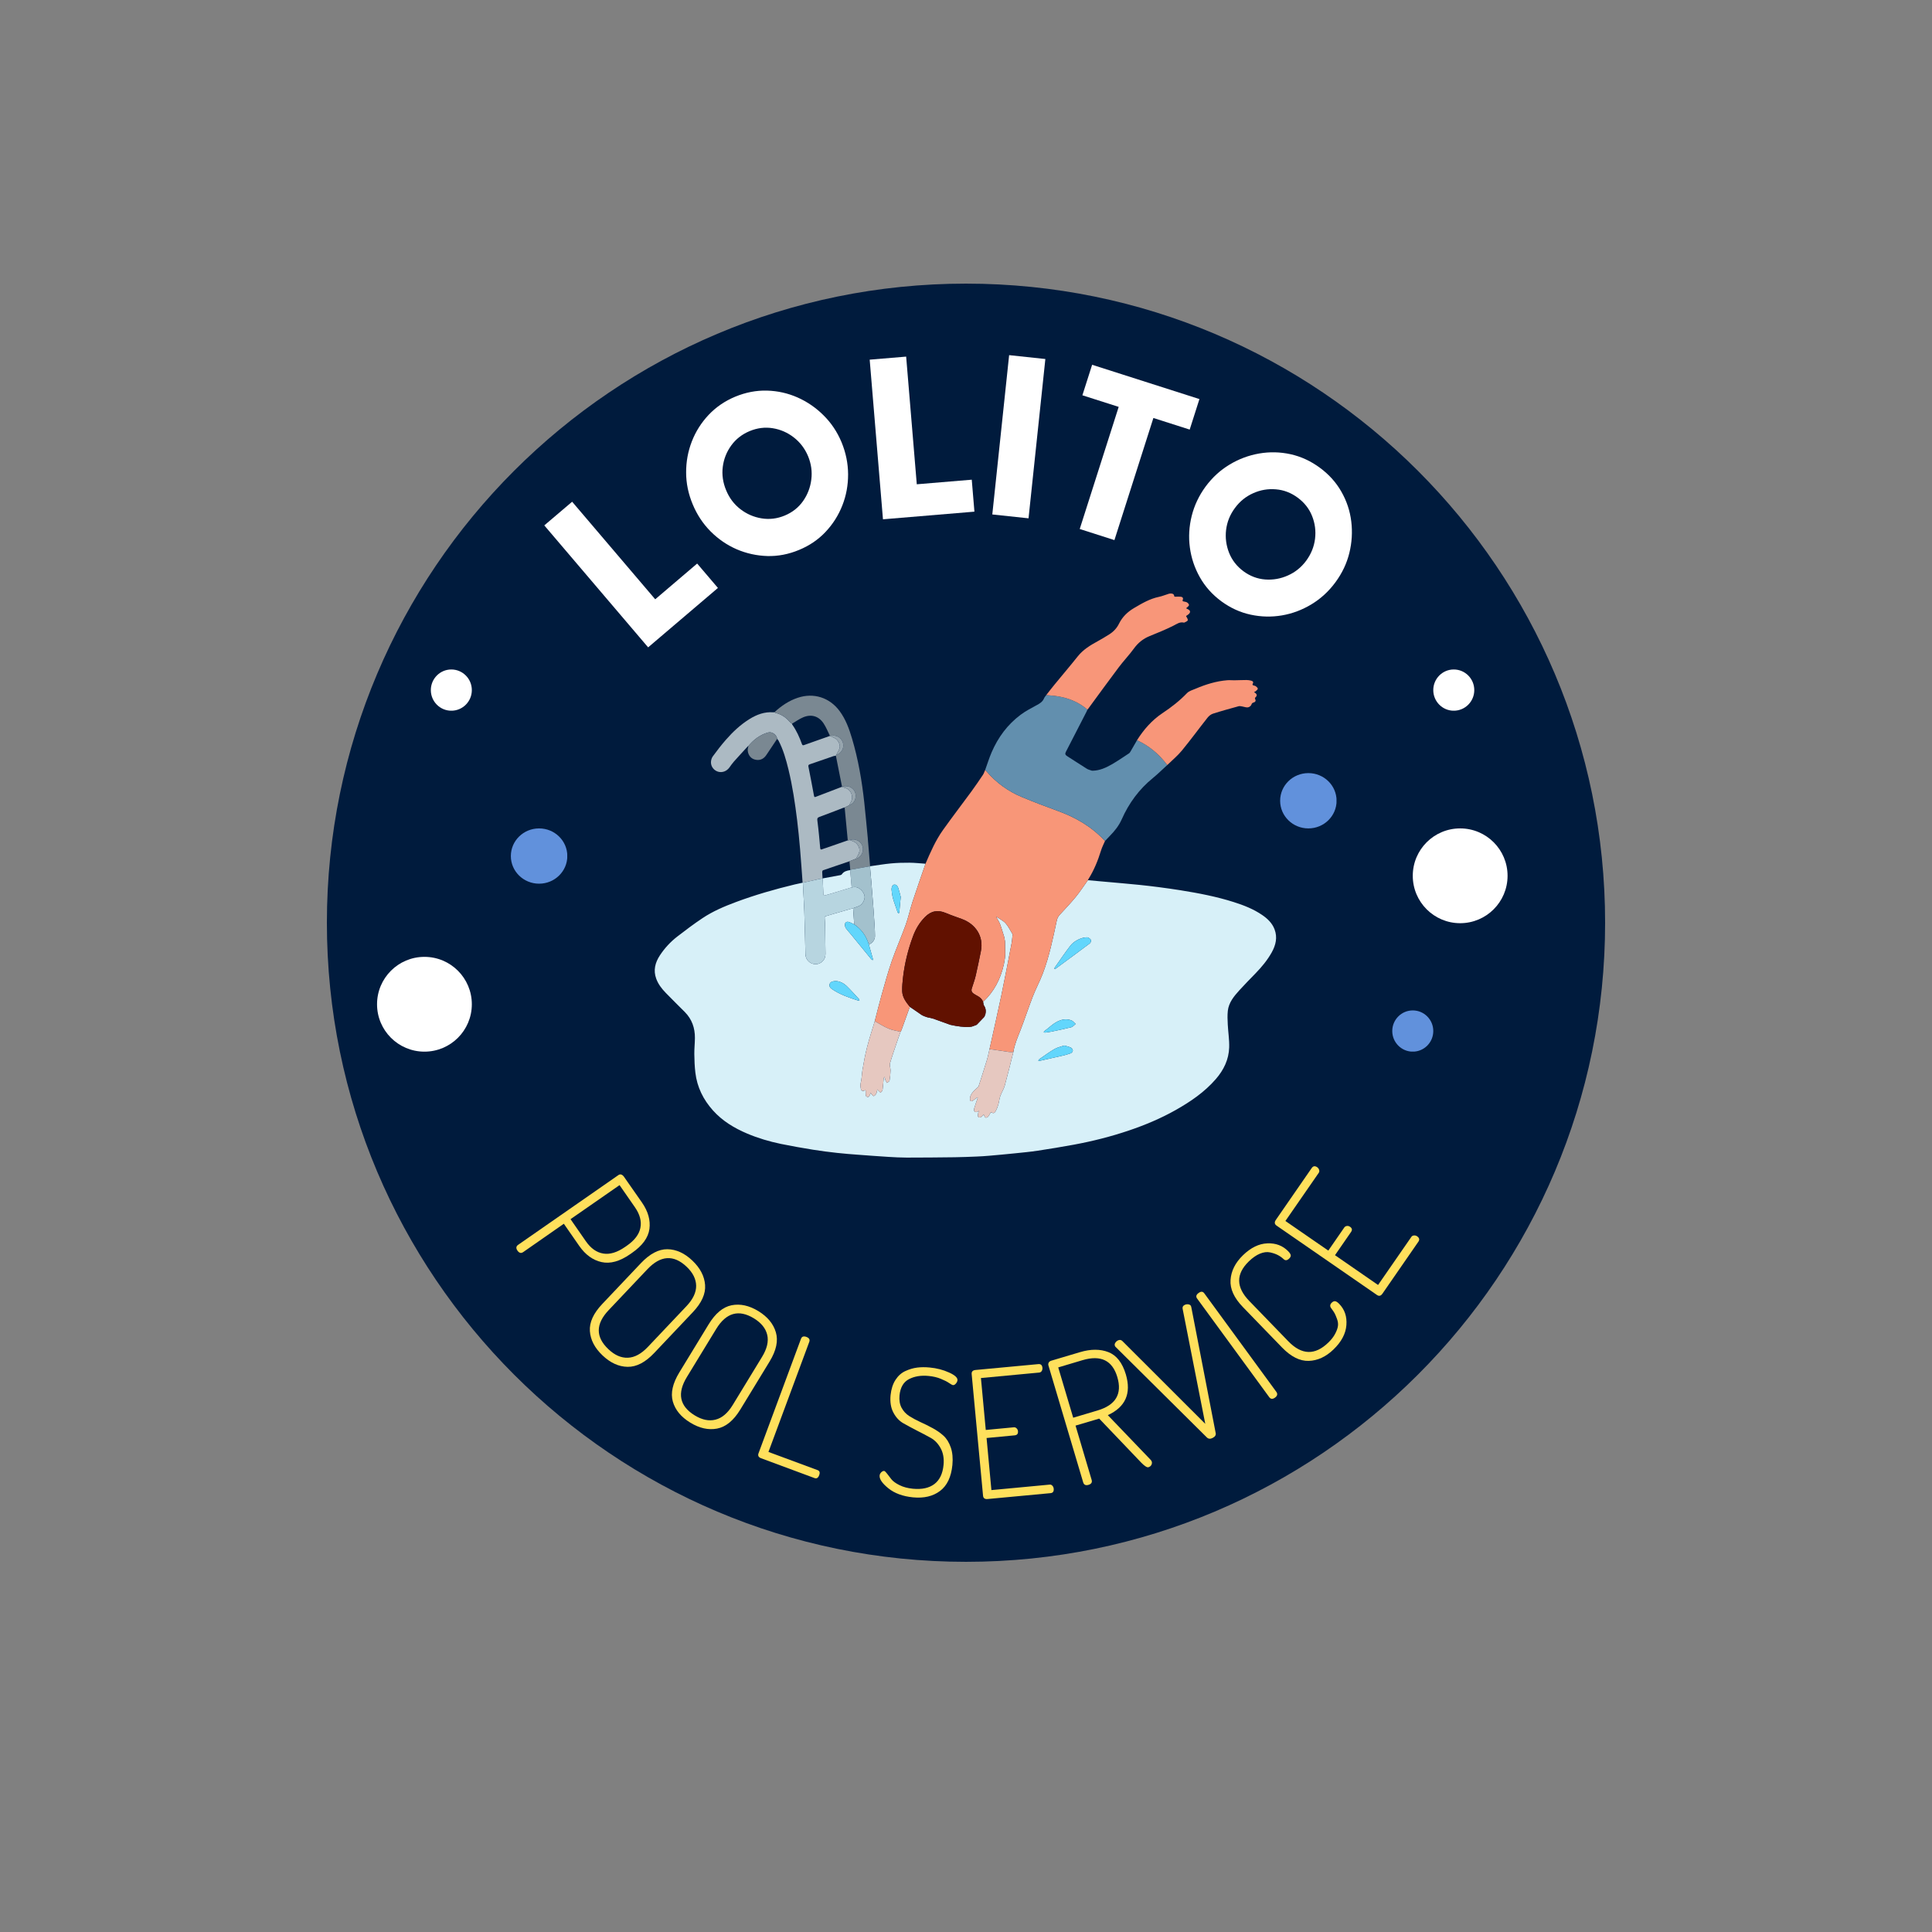 <svg xmlns="http://www.w3.org/2000/svg" xmlns:xlink="http://www.w3.org/1999/xlink" width="500" zoomAndPan="magnify" viewBox="0 0 375 375" height="500" preserveAspectRatio="xMidYMid meet" version="1.2"><rect x="0" y="0" width="375" height="375" fill="#808080" stroke="none"/><defs><clipPath id="e20e4bec11"><path d="M 63.449 55.051 L 311.551 55.051 L 311.551 303.148 L 63.449 303.148 Z M 63.449 55.051 "/></clipPath><clipPath id="3385162311"><path d="M 187.5 55.051 C 118.988 55.051 63.449 110.59 63.449 179.102 C 63.449 247.609 118.988 303.148 187.5 303.148 C 256.012 303.148 311.551 247.609 311.551 179.102 C 311.551 110.59 256.012 55.051 187.5 55.051 Z M 187.5 55.051 "/></clipPath><clipPath id="fe734dcb49"><path d="M 278.199 129.945 L 286.156 129.945 L 286.156 137.969 L 278.199 137.969 Z M 278.199 129.945 "/></clipPath><clipPath id="2593ad823f"><path d="M 282.176 129.945 C 279.98 129.945 278.199 131.738 278.199 133.949 C 278.199 136.16 279.98 137.949 282.176 137.949 C 284.375 137.949 286.156 136.16 286.156 133.949 C 286.156 131.738 284.375 129.945 282.176 129.945 Z M 282.176 129.945 "/></clipPath><clipPath id="bbc14e27b1"><path d="M 274.219 160.793 L 292.617 160.793 L 292.617 179.191 L 274.219 179.191 Z M 274.219 160.793 "/></clipPath><clipPath id="47fc7b40d1"><path d="M 283.418 160.793 C 278.336 160.793 274.219 164.91 274.219 169.992 C 274.219 175.07 278.336 179.191 283.418 179.191 C 288.496 179.191 292.617 175.07 292.617 169.992 C 292.617 164.91 288.496 160.793 283.418 160.793 Z M 283.418 160.793 "/></clipPath><clipPath id="c903945b8d"><path d="M 73.184 185.727 L 91.582 185.727 L 91.582 204.125 L 73.184 204.125 Z M 73.184 185.727 "/></clipPath><clipPath id="b0ec488634"><path d="M 82.383 185.727 C 77.305 185.727 73.184 189.848 73.184 194.926 C 73.184 200.008 77.305 204.125 82.383 204.125 C 87.465 204.125 91.582 200.008 91.582 194.926 C 91.582 189.848 87.465 185.727 82.383 185.727 Z M 82.383 185.727 "/></clipPath><clipPath id="733a51a956"><path d="M 248.473 150.059 L 259.457 150.059 L 259.457 160.793 L 248.473 160.793 Z M 248.473 150.059 "/></clipPath><clipPath id="2a2d487860"><path d="M 253.953 150.059 C 250.926 150.059 248.473 152.461 248.473 155.426 C 248.473 158.391 250.926 160.793 253.953 160.793 C 256.977 160.793 259.43 158.391 259.43 155.426 C 259.43 152.461 256.977 150.059 253.953 150.059 Z M 253.953 150.059 "/></clipPath><clipPath id="86c30527e5"><path d="M 99.156 160.793 L 110.141 160.793 L 110.141 171.523 L 99.156 171.523 Z M 99.156 160.793 "/></clipPath><clipPath id="f89a6d54f4"><path d="M 104.637 160.793 C 101.609 160.793 99.156 163.195 99.156 166.16 C 99.156 169.121 101.609 171.523 104.637 171.523 C 107.664 171.523 110.117 169.121 110.117 166.16 C 110.117 163.195 107.664 160.793 104.637 160.793 Z M 104.637 160.793 "/></clipPath><clipPath id="c78dfd7afa"><path d="M 270.238 196.121 L 278.199 196.121 L 278.199 204.141 L 270.238 204.141 Z M 270.238 196.121 "/></clipPath><clipPath id="722b445c84"><path d="M 274.219 196.121 C 272.02 196.121 270.238 197.914 270.238 200.121 C 270.238 202.332 272.02 204.125 274.219 204.125 C 276.418 204.125 278.199 202.332 278.199 200.121 C 278.199 197.914 276.418 196.121 274.219 196.121 Z M 274.219 196.121 "/></clipPath><clipPath id="a808c7b4db"><path d="M 83.625 129.945 L 91.582 129.945 L 91.582 137.969 L 83.625 137.969 Z M 83.625 129.945 "/></clipPath><clipPath id="96e992b7e5"><path d="M 87.602 129.945 C 85.406 129.945 83.625 131.738 83.625 133.949 C 83.625 136.16 85.406 137.949 87.602 137.949 C 89.801 137.949 91.582 136.16 91.582 133.949 C 91.582 131.738 89.801 129.945 87.602 129.945 Z M 87.602 129.945 "/></clipPath><clipPath id="821b1f6256"><path d="M 127.086 167.387 L 247.688 167.387 L 247.688 224.676 L 127.086 224.676 Z M 127.086 167.387 "/></clipPath><clipPath id="8754e7d927"><path d="M 203 115.176 L 231 115.176 L 231 138 L 203 138 Z M 203 115.176 "/></clipPath></defs><g id="7a2f17998e"><g clip-rule="nonzero" clip-path="url(#e20e4bec11)"><g clip-rule="nonzero" clip-path="url(#3385162311)"><path style=" stroke:none;fill-rule:nonzero;fill:#001b3d;fill-opacity:1;" d="M 63.449 55.051 L 311.551 55.051 L 311.551 303.148 L 63.449 303.148 Z M 63.449 55.051 "/></g></g><g clip-rule="nonzero" clip-path="url(#fe734dcb49)"><g clip-rule="nonzero" clip-path="url(#2593ad823f)"><path style=" stroke:none;fill-rule:nonzero;fill:#ffffff;fill-opacity:1;" d="M 278.199 129.945 L 286.156 129.945 L 286.156 137.938 L 278.199 137.938 Z M 278.199 129.945 "/></g></g><g clip-rule="nonzero" clip-path="url(#bbc14e27b1)"><g clip-rule="nonzero" clip-path="url(#47fc7b40d1)"><path style=" stroke:none;fill-rule:nonzero;fill:#ffffff;fill-opacity:1;" d="M 274.219 160.793 L 292.617 160.793 L 292.617 179.191 L 274.219 179.191 Z M 274.219 160.793 "/></g></g><g clip-rule="nonzero" clip-path="url(#c903945b8d)"><g clip-rule="nonzero" clip-path="url(#b0ec488634)"><path style=" stroke:none;fill-rule:nonzero;fill:#ffffff;fill-opacity:1;" d="M 73.184 185.727 L 91.582 185.727 L 91.582 204.125 L 73.184 204.125 Z M 73.184 185.727 "/></g></g><g clip-rule="nonzero" clip-path="url(#733a51a956)"><g clip-rule="nonzero" clip-path="url(#2a2d487860)"><path style=" stroke:none;fill-rule:nonzero;fill:#6191dc;fill-opacity:1;" d="M 248.473 150.059 L 259.414 150.059 L 259.414 160.793 L 248.473 160.793 Z M 248.473 150.059 "/></g></g><g clip-rule="nonzero" clip-path="url(#86c30527e5)"><g clip-rule="nonzero" clip-path="url(#f89a6d54f4)"><path style=" stroke:none;fill-rule:nonzero;fill:#6191dc;fill-opacity:1;" d="M 99.156 160.793 L 110.102 160.793 L 110.102 171.523 L 99.156 171.523 Z M 99.156 160.793 "/></g></g><g clip-rule="nonzero" clip-path="url(#c78dfd7afa)"><g clip-rule="nonzero" clip-path="url(#722b445c84)"><path style=" stroke:none;fill-rule:nonzero;fill:#6191dc;fill-opacity:1;" d="M 270.238 196.121 L 278.199 196.121 L 278.199 204.109 L 270.238 204.109 Z M 270.238 196.121 "/></g></g><g clip-rule="nonzero" clip-path="url(#a808c7b4db)"><g clip-rule="nonzero" clip-path="url(#96e992b7e5)"><path style=" stroke:none;fill-rule:nonzero;fill:#ffffff;fill-opacity:1;" d="M 83.625 129.945 L 91.582 129.945 L 91.582 137.938 L 83.625 137.938 Z M 83.625 129.945 "/></g></g><g clip-rule="nonzero" clip-path="url(#821b1f6256)"><path style=" stroke:none;fill-rule:nonzero;fill:#d7f0f8;fill-opacity:1;" d="M 174.828 174.09 C 174.723 173.699 174.574 173.039 174.363 172.398 C 174.238 172.027 174.031 171.648 173.535 171.711 C 173.219 171.75 173.004 172.262 173.059 172.762 C 173.062 172.797 173.074 172.832 173.074 172.867 C 173.156 174.363 173.801 175.703 174.238 177.102 C 174.262 177.18 174.359 177.238 174.426 177.305 C 174.469 177.23 174.543 177.156 174.551 177.074 C 174.641 176.18 174.719 175.281 174.828 174.09 Z M 208.777 198.746 C 208.449 198.453 208.27 198.195 208.023 198.09 C 207.254 197.766 206.461 197.801 205.684 198.09 C 204.504 198.531 203.66 199.465 202.668 200.176 C 202.621 200.211 202.621 200.309 202.602 200.379 C 202.688 200.395 202.777 200.434 202.859 200.422 C 203.27 200.371 203.688 200.324 204.094 200.238 C 205.383 199.969 206.672 199.703 207.949 199.383 C 208.215 199.316 208.426 199.027 208.777 198.746 Z M 206.574 202.934 C 205.973 203.145 205.27 203.277 204.688 203.613 C 203.66 204.211 202.699 204.922 201.719 205.598 C 201.633 205.656 201.59 205.785 201.531 205.883 C 201.637 205.887 201.746 205.914 201.848 205.895 C 203.246 205.586 204.645 205.281 206.039 204.953 C 206.648 204.812 207.254 204.652 207.836 204.438 C 208.02 204.371 208.238 204.09 208.234 203.914 C 208.234 203.715 208.039 203.434 207.852 203.34 C 207.492 203.16 207.074 203.086 206.574 202.934 Z M 162.289 190.426 C 161.539 190.422 161.125 190.641 161.027 191.035 C 160.922 191.457 161.129 191.734 161.465 191.969 C 163.02 193.047 164.793 193.633 166.566 194.211 C 166.641 194.234 166.734 194.195 166.82 194.188 C 166.797 194.105 166.801 193.996 166.75 193.941 C 165.953 193.086 165.18 192.207 164.34 191.395 C 163.738 190.816 162.988 190.465 162.289 190.426 Z M 210.949 181.934 C 209.957 181.934 208.504 182.605 207.781 183.535 C 206.707 184.926 205.727 186.387 204.711 187.824 C 204.668 187.887 204.688 187.992 204.68 188.074 C 204.762 188.055 204.855 188.055 204.918 188.008 C 207.117 186.391 209.316 184.773 211.5 183.133 C 211.664 183.008 211.812 182.699 211.773 182.52 C 211.73 182.32 211.48 182.145 211.285 182.004 C 211.176 181.926 211 181.941 210.949 181.934 Z M 211.16 170.844 C 211.953 170.918 212.746 170.988 213.539 171.059 C 215.055 171.195 216.57 171.328 218.086 171.465 C 219.117 171.559 220.152 171.648 221.184 171.758 C 222.422 171.891 223.66 172.027 224.895 172.191 C 226.324 172.379 227.75 172.578 229.172 172.805 C 232.652 173.363 236.109 174.023 239.477 175.094 C 241.414 175.711 243.297 176.441 244.984 177.598 C 246.023 178.305 246.918 179.16 247.383 180.363 C 247.992 181.953 247.629 183.445 246.84 184.863 C 245.996 186.367 244.906 187.684 243.707 188.918 C 242.645 190.016 241.566 191.102 240.543 192.234 C 239.504 193.383 238.504 194.586 238.32 196.195 C 238.223 197.074 238.262 197.969 238.309 198.852 C 238.383 200.34 238.629 201.828 238.582 203.309 C 238.508 205.656 237.523 207.688 235.988 209.453 C 233.797 211.98 231.082 213.828 228.191 215.461 C 225.297 217.094 222.246 218.371 219.105 219.434 C 215.617 220.613 212.055 221.512 208.438 222.18 C 206.102 222.609 203.758 222.996 201.41 223.352 C 199.965 223.57 198.504 223.707 197.051 223.855 C 195.34 224.031 193.629 224.188 191.918 224.336 C 191.137 224.406 190.352 224.449 189.566 224.484 C 188.145 224.539 186.723 224.605 185.301 224.621 C 182.195 224.66 179.09 224.688 175.984 224.688 C 174.805 224.688 173.625 224.621 172.449 224.551 C 170.516 224.43 168.582 224.289 166.648 224.141 C 165.258 224.035 163.863 223.934 162.477 223.777 C 160.918 223.605 159.363 223.41 157.816 223.16 C 155.734 222.82 153.652 222.461 151.586 222.035 C 149.344 221.57 147.145 220.922 145.027 220.027 C 142.52 218.965 140.215 217.578 138.379 215.527 C 136.512 213.445 135.309 211.02 134.973 208.219 C 134.828 207.02 134.781 205.801 134.766 204.59 C 134.754 203.551 134.875 202.512 134.883 201.469 C 134.898 199.539 134.305 197.828 132.926 196.434 C 131.695 195.191 130.438 193.973 129.223 192.715 C 128.449 191.914 127.766 191.039 127.375 189.973 C 126.77 188.324 127.168 186.828 128.09 185.426 C 129.008 184.031 130.137 182.816 131.445 181.797 C 133.055 180.555 134.68 179.328 136.371 178.203 C 138.363 176.875 140.566 175.938 142.805 175.102 C 146.547 173.703 150.383 172.605 154.266 171.668 C 154.77 171.547 155.281 171.445 155.785 171.336 C 155.785 171.336 155.816 171.332 155.816 171.332 L 155.848 171.332 C 155.867 171.828 155.887 172.324 155.914 172.824 C 155.98 174.184 156.066 175.547 156.117 176.906 C 156.18 178.598 156.219 180.285 156.262 181.977 C 156.289 183.066 156.301 184.152 156.336 185.242 C 156.371 186.312 157.273 187.164 158.332 187.148 C 159.398 187.133 160.238 186.266 160.227 185.16 C 160.215 183.539 160.188 181.918 160.156 180.297 C 160.145 179.602 160.137 178.906 160.07 178.215 C 160.043 177.949 160.109 177.875 160.332 177.812 C 160.941 177.641 161.551 177.453 162.16 177.273 C 163.305 176.941 164.445 176.613 165.59 176.281 C 165.66 177.332 165.73 178.379 165.801 179.426 C 165.453 179.266 165.117 179.07 164.758 178.957 C 164.305 178.812 163.961 179.082 163.996 179.559 C 164.012 179.785 164.094 180.043 164.23 180.223 C 164.543 180.652 164.914 181.039 165.25 181.449 C 166.547 183.031 167.836 184.621 169.133 186.203 C 169.195 186.277 169.312 186.312 169.402 186.367 C 169.406 186.262 169.438 186.152 169.41 186.059 C 169.16 185.145 168.898 184.234 168.641 183.324 C 169.324 183.094 169.836 182.418 169.836 181.691 C 169.832 181.031 169.801 180.371 169.762 179.711 C 169.699 178.652 169.625 177.59 169.547 176.527 C 169.414 174.777 169.281 173.023 169.137 171.273 C 169.055 170.227 168.953 169.18 168.859 168.133 L 168.887 168.137 C 170.234 167.949 171.574 167.719 172.93 167.59 C 174.125 167.477 175.328 167.441 176.531 167.453 C 177.566 167.461 178.605 167.578 179.641 167.648 C 178.797 170.113 177.926 172.57 177.117 175.043 C 176.633 176.527 176.312 178.07 175.785 179.539 C 174.941 181.879 173.922 184.16 173.105 186.512 C 172.355 188.676 171.754 190.891 171.129 193.098 C 170.648 194.793 170.234 196.504 169.793 198.207 C 169.297 199.859 168.75 201.496 168.324 203.168 C 167.941 204.652 167.652 206.164 167.406 207.676 C 167.27 208.512 167.277 209.363 167.066 210.195 C 166.973 210.566 167.023 210.996 167.102 211.383 C 167.164 211.684 167.457 211.848 167.758 211.688 C 168.07 211.516 168.035 211.688 168.023 211.887 C 168.02 211.969 168.02 212.051 168.027 212.129 C 168.047 212.434 167.957 212.832 168.363 212.906 C 168.758 212.98 168.801 212.578 168.922 212.312 C 168.957 212.242 168.992 212.168 169.027 212.098 C 169.059 212.172 169.074 212.266 169.125 212.324 C 169.273 212.484 169.457 212.77 169.586 212.75 C 169.77 212.723 169.953 212.484 170.066 212.297 C 170.176 212.117 170.195 211.879 170.25 211.668 C 170.27 211.594 170.285 211.52 170.305 211.441 C 170.352 211.512 170.391 211.586 170.445 211.645 C 170.602 211.797 170.762 211.938 170.922 212.086 C 171.055 211.918 171.273 211.766 171.301 211.582 C 171.402 210.852 171.441 210.113 171.516 209.379 C 171.527 209.254 171.609 209.137 171.66 209.016 C 171.699 209.117 171.746 209.215 171.777 209.32 C 171.809 209.43 171.809 209.555 171.855 209.656 C 171.941 209.84 172.055 210.016 172.156 210.195 C 172.328 210.047 172.625 209.922 172.656 209.746 C 172.773 209.094 172.836 208.43 172.852 207.766 C 172.863 207.309 172.629 206.805 172.746 206.391 C 173.18 204.891 173.711 203.418 174.211 201.934 C 174.398 201.375 174.598 200.824 174.793 200.266 C 174.859 200.148 174.941 200.035 174.988 199.906 C 175.527 198.414 176.062 196.918 176.598 195.422 C 177.355 195.945 178.113 196.469 178.871 196.988 C 178.977 197.043 179.078 197.098 179.184 197.152 C 179.285 197.195 179.391 197.238 179.492 197.281 C 179.621 197.328 179.754 197.371 179.883 197.418 C 180.008 197.449 180.133 197.484 180.254 197.52 C 180.309 197.527 180.363 197.535 180.418 197.543 C 180.715 197.617 181.008 197.691 181.305 197.766 C 181.363 197.793 181.422 197.816 181.48 197.844 C 182.469 198.199 183.457 198.555 184.445 198.91 C 184.504 198.926 184.562 198.938 184.625 198.949 L 184.656 198.949 C 184.727 198.965 184.801 198.98 184.871 198.996 C 184.934 199.012 184.996 199.027 185.059 199.043 C 185.113 199.051 185.168 199.059 185.223 199.066 C 185.305 199.082 185.391 199.102 185.477 199.117 C 185.531 199.125 185.586 199.129 185.637 199.137 C 185.723 199.152 185.809 199.168 185.895 199.184 C 185.973 199.191 186.047 199.203 186.125 199.211 C 186.242 199.227 186.359 199.242 186.473 199.262 C 186.543 199.266 186.613 199.273 186.684 199.277 C 186.871 199.297 187.055 199.312 187.242 199.328 C 187.562 199.328 187.887 199.324 188.211 199.324 C 188.301 199.312 188.391 199.297 188.48 199.281 C 188.531 199.273 188.582 199.27 188.629 199.262 C 188.902 199.164 189.18 199.066 189.453 198.969 C 189.508 198.938 189.562 198.902 189.617 198.867 C 190.086 198.379 190.551 197.891 191.02 197.406 C 191.051 197.348 191.086 197.293 191.117 197.234 C 191.133 197.199 191.148 197.164 191.164 197.129 C 191.195 197.051 191.23 196.973 191.266 196.898 C 191.273 196.824 191.281 196.754 191.293 196.68 C 191.305 196.613 191.316 196.547 191.328 196.48 C 191.328 196.367 191.332 196.254 191.332 196.141 C 191.32 196.051 191.309 195.965 191.297 195.879 C 191.258 195.75 191.215 195.617 191.172 195.488 C 191.086 195.336 191 195.184 190.914 195.031 C 190.891 194.879 190.867 194.73 190.844 194.578 C 190.836 194.543 190.828 194.504 190.816 194.465 C 192.922 192.504 194.184 190.07 194.82 187.289 C 194.832 187.238 194.844 187.188 194.859 187.137 C 194.871 187.07 194.879 187.004 194.891 186.941 C 194.902 186.891 194.914 186.84 194.922 186.789 C 194.934 186.723 194.945 186.656 194.961 186.594 C 194.969 186.523 194.977 186.453 194.984 186.387 C 195 186.293 195.02 186.199 195.035 186.105 C 195.047 186.027 195.059 185.953 195.07 185.875 C 195.082 185.742 195.094 185.609 195.105 185.477 C 195.109 185.363 195.113 185.246 195.117 185.129 C 195.102 184.324 195.086 183.52 195.07 182.711 C 195.059 182.637 195.043 182.559 195.031 182.484 C 195.012 182.367 194.992 182.25 194.973 182.133 C 194.965 182.086 194.961 182.043 194.957 181.996 C 194.676 181.117 194.43 180.223 194.105 179.359 C 193.922 178.871 193.609 178.426 193.355 177.961 L 193.371 177.949 C 193.434 177.977 193.5 177.996 193.555 178.031 C 194.117 178.422 194.77 178.73 195.207 179.23 C 195.746 179.848 196.105 180.621 196.539 181.332 C 196.555 181.355 196.543 181.398 196.539 181.434 C 196.473 182.008 196.445 182.59 196.336 183.156 C 195.688 186.523 195.051 189.895 194.352 193.25 C 193.625 196.719 192.832 200.176 192.066 203.637 C 191.895 204.359 191.758 205.09 191.543 205.797 C 191.035 207.48 190.488 209.152 189.949 210.828 C 189.918 210.926 189.824 211.008 189.746 211.082 C 189.477 211.336 189.172 211.559 188.934 211.836 C 188.559 212.281 188.234 212.77 188.281 213.398 C 188.305 213.727 188.484 213.852 188.77 213.68 C 189.047 213.516 189.285 213.293 189.547 213.102 C 189.617 213.051 189.707 213.023 189.785 212.984 C 189.766 213.066 189.758 213.156 189.73 213.238 C 189.508 213.895 189.266 214.543 189.074 215.207 C 188.953 215.625 189.25 215.953 189.594 215.836 C 189.73 215.789 189.855 215.695 189.988 215.625 C 189.938 215.801 189.883 215.977 189.844 216.156 C 189.82 216.266 189.816 216.383 189.812 216.5 C 189.797 216.859 190.035 216.969 190.309 216.875 C 190.508 216.805 190.66 216.594 190.832 216.445 C 190.875 216.41 190.906 216.367 190.945 216.324 C 190.965 216.383 190.973 216.449 191.004 216.5 C 191.102 216.656 191.184 216.895 191.316 216.934 C 191.457 216.969 191.699 216.852 191.809 216.723 C 191.992 216.508 192.102 216.23 192.258 215.984 C 192.293 215.934 192.43 215.875 192.457 215.895 C 192.875 216.238 193.125 215.934 193.285 215.625 C 193.496 215.23 193.652 214.801 193.777 214.371 C 193.934 213.828 193.977 213.254 194.164 212.727 C 194.406 212.043 194.828 211.414 195.02 210.719 C 195.617 208.555 196.141 206.375 196.691 204.199 C 196.922 202.707 197.527 201.344 198.074 199.949 C 198.918 197.777 199.633 195.559 200.477 193.391 C 201.066 191.879 201.844 190.441 202.418 188.926 C 203.672 185.613 204.375 182.145 205.117 178.688 C 205.215 178.238 205.395 177.879 205.707 177.543 C 206.762 176.402 207.836 175.277 208.816 174.078 C 209.656 173.051 210.383 171.926 211.16 170.844 "/></g><path style=" stroke:none;fill-rule:nonzero;fill:#f89678;fill-opacity:1;" d="M 195.105 185.477 C 195.094 185.609 195.082 185.742 195.07 185.875 C 195.059 185.953 195.047 186.027 195.035 186.105 C 195.02 186.199 195 186.293 194.984 186.387 C 194.977 186.453 194.969 186.523 194.961 186.594 C 194.945 186.656 194.934 186.723 194.922 186.789 C 194.914 186.84 194.902 186.891 194.891 186.941 C 194.879 187.004 194.871 187.07 194.859 187.137 C 194.848 187.188 194.832 187.238 194.82 187.289 C 194.184 190.07 192.922 192.504 190.816 194.465 C 190.621 193.922 190.219 193.57 189.723 193.305 C 189.469 193.172 189.219 193.023 188.977 192.859 C 188.633 192.629 188.488 192.305 188.613 191.895 C 188.867 191.055 189.188 190.227 189.387 189.371 C 189.754 187.805 190.062 186.223 190.387 184.648 C 190.992 181.668 189.293 179.34 186.742 178.395 C 185.691 178.004 184.621 177.652 183.59 177.215 C 182.027 176.547 180.703 176.801 179.508 178.027 C 178.469 179.09 177.734 180.324 177.227 181.695 C 176.258 184.289 175.598 186.965 175.277 189.719 C 175.172 190.602 175.09 191.496 175.113 192.387 C 175.152 193.594 175.871 194.523 176.598 195.422 C 176.062 196.918 175.527 198.414 174.988 199.906 C 174.941 200.035 174.859 200.148 174.793 200.266 C 174.012 200.07 173.191 199.965 172.461 199.652 C 171.535 199.258 170.68 198.695 169.793 198.207 C 170.234 196.504 170.648 194.793 171.129 193.098 C 171.754 190.891 172.355 188.676 173.105 186.512 C 173.922 184.16 174.941 181.879 175.785 179.539 C 176.312 178.07 176.633 176.527 177.117 175.043 C 177.926 172.57 178.797 170.113 179.641 167.648 C 180.613 165.387 181.594 163.125 183.027 161.113 C 184.828 158.582 186.723 156.117 188.559 153.609 C 189.32 152.562 190.055 151.492 190.773 150.418 C 190.973 150.125 191.074 149.77 191.223 149.441 C 191.297 149.516 191.375 149.586 191.441 149.668 C 193.348 151.906 195.672 153.59 198.375 154.715 C 200.664 155.664 202.977 156.555 205.309 157.395 C 208.809 158.656 211.938 160.48 214.477 163.242 C 214.215 163.855 213.902 164.453 213.707 165.09 C 213.109 167.035 212.348 168.898 211.266 170.629 C 211.223 170.695 211.195 170.773 211.16 170.844 C 210.383 171.926 209.656 173.051 208.816 174.078 C 207.836 175.277 206.762 176.402 205.707 177.543 C 205.395 177.879 205.215 178.238 205.117 178.688 C 204.375 182.145 203.672 185.613 202.418 188.926 C 201.844 190.441 201.066 191.879 200.477 193.391 C 199.633 195.559 198.918 197.777 198.074 199.949 C 197.527 201.344 196.922 202.707 196.691 204.199 C 196.402 204.195 196.113 204.223 195.828 204.184 C 194.574 204.012 193.32 203.82 192.066 203.637 C 192.832 200.176 193.625 196.719 194.352 193.25 C 195.051 189.895 195.688 186.523 196.336 183.156 C 196.445 182.59 196.473 182.008 196.539 181.434 C 196.543 181.398 196.555 181.355 196.539 181.332 C 196.105 180.621 195.746 179.848 195.207 179.23 C 194.77 178.73 194.117 178.422 193.555 178.031 C 193.5 177.996 193.434 177.977 193.371 177.949 C 193.355 177.941 193.34 177.93 193.328 177.922 C 193.336 177.934 193.348 177.949 193.355 177.961 C 193.609 178.426 193.922 178.871 194.105 179.359 C 194.43 180.223 194.676 181.117 194.957 181.996 C 194.961 182.043 194.965 182.086 194.973 182.133 C 194.992 182.25 195.012 182.367 195.031 182.484 C 195.043 182.559 195.059 182.637 195.07 182.711 C 195.086 183.52 195.102 184.324 195.117 185.129 C 195.113 185.246 195.109 185.363 195.105 185.477 "/><path style=" stroke:none;fill-rule:nonzero;fill:#628fae;fill-opacity:1;" d="M 214.477 163.242 C 211.938 160.48 208.809 158.656 205.309 157.395 C 202.977 156.555 200.664 155.664 198.375 154.715 C 195.672 153.59 193.348 151.906 191.441 149.668 C 191.375 149.586 191.297 149.516 191.223 149.441 C 191.637 148.301 191.992 147.137 192.473 146.023 C 193.723 143.121 195.559 140.633 198.102 138.734 C 199.105 137.984 200.242 137.406 201.348 136.801 C 201.918 136.492 202.398 136.156 202.652 135.535 C 202.75 135.309 202.934 135.117 203.078 134.906 C 203.262 134.926 203.445 134.953 203.629 134.965 C 206.391 135.133 208.926 135.891 211.066 137.73 C 211.02 137.844 210.98 137.965 210.926 138.078 C 209.582 140.695 208.242 143.312 206.891 145.922 C 206.703 146.285 206.742 146.523 207.102 146.746 C 208.391 147.562 209.66 148.406 210.957 149.215 C 211.246 149.395 211.602 149.465 211.926 149.586 C 212.004 149.59 212.082 149.59 212.16 149.594 C 213.484 149.547 214.66 149.016 215.777 148.375 C 216.93 147.715 218.027 146.957 219.137 146.227 C 219.281 146.133 219.379 145.957 219.469 145.805 C 219.883 145.098 220.289 144.383 220.695 143.672 C 223.066 144.773 225.008 146.402 226.566 148.492 C 225.633 149.34 224.734 150.234 223.758 151.031 C 221.086 153.203 219.117 155.898 217.727 159.031 C 217.188 160.25 216.379 161.27 215.457 162.211 C 215.125 162.547 214.801 162.898 214.477 163.242 "/><path style=" stroke:none;fill-rule:nonzero;fill:#acbac3;fill-opacity:1;" d="M 155.848 171.332 L 155.816 171.332 C 155.816 171.332 155.785 171.336 155.785 171.336 C 155.625 169.152 155.48 166.973 155.293 164.793 C 155.133 162.926 154.949 161.059 154.723 159.199 C 154.316 155.891 153.828 152.598 153.039 149.352 C 152.566 147.414 152.031 145.496 151.094 143.719 C 151.031 143.605 150.926 143.516 150.84 143.414 C 150.766 142.633 149.863 141.957 149.078 142.18 C 147.535 142.617 146.301 143.543 145.285 144.773 C 145.273 144.762 145.258 144.758 145.238 144.766 C 144.301 145.789 143.352 146.805 142.43 147.844 C 142.113 148.195 141.852 148.598 141.57 148.98 C 141.051 149.691 140.199 150.016 139.402 149.793 C 138.625 149.574 138.012 148.863 137.996 148 C 137.992 147.609 138.113 147.145 138.34 146.832 C 139.145 145.727 139.98 144.641 140.879 143.613 C 142.238 142.055 143.738 140.641 145.512 139.547 C 146.914 138.684 148.402 138.133 150.082 138.258 C 150.16 138.262 150.242 138.246 150.324 138.238 C 150.395 138.285 150.461 138.363 150.543 138.383 C 151.652 138.633 152.535 139.234 153.27 140.086 C 153.398 140.234 153.574 140.344 153.727 140.473 C 153.746 140.535 153.754 140.613 153.793 140.668 C 154.605 141.82 155.18 143.098 155.652 144.418 C 155.742 144.672 155.867 144.699 156.094 144.609 C 156.371 144.496 156.66 144.406 156.945 144.305 C 158.328 143.816 159.711 143.328 161.098 142.84 L 161.117 142.836 L 161.137 142.844 C 161.41 142.98 161.68 143.129 161.957 143.25 C 162.629 143.539 163.184 144.539 162.961 145.227 C 162.812 145.684 162.535 146.102 162.316 146.539 C 162.293 146.586 162.27 146.637 162.242 146.684 C 162.098 146.707 161.945 146.707 161.805 146.754 C 160.262 147.285 158.719 147.832 157.172 148.352 C 156.887 148.449 156.871 148.582 156.922 148.84 C 157.289 150.699 157.652 152.562 157.992 154.43 C 158.047 154.734 158.117 154.754 158.383 154.648 C 160.055 153.996 161.734 153.363 163.41 152.723 C 163.551 152.773 163.684 152.848 163.824 152.875 C 164.754 153.055 165.352 153.797 165.391 154.727 C 165.418 155.348 165.082 155.797 164.824 156.293 C 164.535 156.441 164.242 156.59 163.949 156.738 C 163.852 156.758 163.746 156.77 163.652 156.805 C 162.117 157.395 160.59 158.008 159.043 158.562 C 158.648 158.707 158.602 158.895 158.648 159.25 C 158.777 160.227 158.879 161.203 158.977 162.184 C 159.062 162.988 159.129 163.797 159.199 164.602 C 159.223 164.883 159.332 164.953 159.598 164.836 C 159.84 164.73 160.102 164.664 160.352 164.578 C 161.75 164.09 163.152 163.602 164.551 163.117 C 164.688 163.094 164.824 163.074 164.965 163.051 C 165.195 163.148 165.43 163.242 165.664 163.336 C 166.438 163.641 167 164.609 166.773 165.402 C 166.648 165.848 166.363 166.25 166.148 166.672 C 165.727 166.84 165.305 167.004 164.883 167.172 C 163.168 167.75 161.457 168.328 159.75 168.918 C 159.668 168.945 159.59 169.117 159.59 169.223 C 159.598 169.648 159.637 170.078 159.664 170.504 C 159.418 170.551 159.168 170.59 158.922 170.645 C 157.895 170.871 156.871 171.102 155.848 171.332 "/><g clip-rule="nonzero" clip-path="url(#8754e7d927)"><path style=" stroke:none;fill-rule:nonzero;fill:#f89679;fill-opacity:1;" d="M 211.066 137.73 C 208.926 135.891 206.391 135.133 203.629 134.965 C 203.445 134.953 203.262 134.926 203.078 134.906 C 203.637 134.199 204.184 133.484 204.758 132.785 C 206.234 130.984 207.75 129.215 209.199 127.391 C 210.25 126.074 211.637 125.238 213.078 124.453 C 213.832 124.043 214.562 123.594 215.289 123.141 C 216.113 122.625 216.766 121.938 217.195 121.062 C 217.848 119.742 218.844 118.773 220.113 118.023 C 221.645 117.121 223.16 116.223 224.938 115.852 C 225.609 115.715 226.25 115.43 226.91 115.238 C 227.105 115.184 227.336 115.18 227.527 115.227 C 227.668 115.262 227.883 115.426 227.883 115.531 C 227.879 115.836 228.027 115.832 228.242 115.82 C 228.543 115.809 228.848 115.797 229.148 115.824 C 229.605 115.863 229.734 116.129 229.527 116.543 C 229.508 116.578 229.582 116.703 229.633 116.719 C 229.875 116.793 230.152 116.793 230.367 116.91 C 230.555 117.016 230.773 117.238 230.789 117.422 C 230.805 117.574 230.547 117.758 230.398 117.918 C 230.352 117.973 230.273 118.004 230.211 118.047 C 230.273 118.09 230.336 118.137 230.402 118.168 C 230.715 118.305 231.062 118.5 230.973 118.855 C 230.91 119.098 230.602 119.312 230.359 119.469 C 230.188 119.578 230.195 119.586 230.305 119.746 C 230.438 119.949 230.609 120.277 230.531 120.426 C 230.422 120.629 230.094 120.715 229.855 120.848 C 229.848 120.855 229.832 120.852 229.82 120.852 C 229.008 120.652 228.422 121.113 227.742 121.457 C 226.254 122.203 224.703 122.832 223.16 123.457 C 221.883 123.973 220.891 124.773 220.078 125.898 C 219.16 127.164 218.066 128.297 217.129 129.547 C 215.113 132.223 213.152 134.938 211.168 137.637 C 211.141 137.672 211.098 137.699 211.066 137.73 "/></g><path style=" stroke:none;fill-rule:nonzero;fill:#f89679;fill-opacity:1;" d="M 226.566 148.492 C 225.008 146.402 223.066 144.773 220.695 143.672 C 222.008 141.59 223.605 139.77 225.668 138.398 C 227.375 137.266 228.973 136.02 230.395 134.535 C 230.801 134.109 231.477 133.93 232.051 133.684 C 234.031 132.84 236.074 132.203 238.234 132.031 C 238.68 131.996 239.137 132.051 239.586 132.043 C 240.367 132.031 241.152 131.992 241.934 131.992 C 242.242 131.992 242.562 132.035 242.859 132.117 C 243.27 132.227 243.332 132.449 243.117 132.812 C 243.098 132.852 243.141 132.98 243.184 133 C 243.363 133.074 243.582 133.086 243.734 133.191 C 243.906 133.316 244.152 133.531 244.137 133.68 C 244.113 133.867 243.863 134.035 243.695 134.191 C 243.617 134.262 243.496 134.281 243.398 134.328 C 243.48 134.387 243.562 134.449 243.645 134.504 C 244.016 134.766 244.016 135.078 243.652 135.383 C 243.602 135.426 243.562 135.551 243.59 135.598 C 243.805 135.984 243.734 136.234 243.312 136.359 C 243.074 136.43 242.98 136.52 242.891 136.781 C 242.812 137.016 242.473 137.27 242.219 137.301 C 241.875 137.348 241.504 137.188 241.141 137.129 C 240.902 137.094 240.641 137.016 240.422 137.078 C 238.746 137.539 237.07 138 235.418 138.531 C 235.02 138.66 234.629 138.984 234.363 139.324 C 232.695 141.434 231.109 143.609 229.402 145.684 C 228.562 146.707 227.52 147.562 226.566 148.492 "/><path style=" stroke:none;fill-rule:nonzero;fill:#7a8892;fill-opacity:1;" d="M 163.949 156.738 C 164.242 156.59 164.535 156.441 164.824 156.293 C 165.508 156.043 165.949 155.547 166.059 154.844 C 166.176 154.094 165.957 153.426 165.312 152.953 C 164.734 152.52 164.086 152.562 163.43 152.672 C 163.035 150.676 162.637 148.68 162.242 146.684 C 162.27 146.637 162.293 146.586 162.316 146.539 C 163.707 146.094 164.148 144.391 163.129 143.355 C 162.574 142.789 161.883 142.695 161.137 142.844 L 161.117 142.836 L 161.098 142.84 C 160.688 142.023 160.355 141.156 159.852 140.402 C 158.91 138.996 157.48 138.57 155.918 139.219 C 155.148 139.539 154.453 140.047 153.727 140.473 C 153.574 140.344 153.398 140.234 153.27 140.086 C 152.535 139.234 151.652 138.633 150.543 138.383 C 150.461 138.363 150.395 138.285 150.324 138.238 C 151.656 137.004 153.133 136 154.875 135.426 C 157.941 134.414 161 135.383 162.941 137.98 C 164.141 139.586 164.812 141.438 165.375 143.332 C 166.582 147.391 167.293 151.543 167.754 155.746 C 168.008 158.059 168.211 160.383 168.438 162.699 C 168.441 162.746 168.445 162.793 168.445 162.84 C 168.594 164.605 168.738 166.371 168.887 168.137 L 168.859 168.133 C 167.586 168.363 166.312 168.598 165.035 168.828 C 164.984 168.273 164.934 167.723 164.883 167.172 C 165.305 167.004 165.727 166.84 166.148 166.672 C 167.086 166.488 167.719 165.328 167.434 164.305 C 167.145 163.266 165.965 162.668 164.965 163.051 C 164.824 163.074 164.688 163.094 164.551 163.117 C 164.348 160.988 164.148 158.863 163.949 156.738 "/><path style=" stroke:none;fill-rule:nonzero;fill:#7a8892;fill-opacity:1;" d="M 145.285 144.773 C 146.301 143.543 147.535 142.617 149.078 142.18 C 149.863 141.957 150.766 142.633 150.84 143.414 C 150.152 144.441 149.457 145.465 148.781 146.496 C 148.316 147.211 147.68 147.598 146.828 147.492 C 146.012 147.391 145.461 146.918 145.211 146.117 C 145.199 146.07 145.188 146.023 145.18 145.973 C 145.164 145.883 145.148 145.793 145.137 145.699 C 145.137 145.609 145.137 145.52 145.137 145.426 C 145.168 145.262 145.203 145.098 145.234 144.934 C 145.254 144.879 145.27 144.828 145.285 144.773 "/><path style=" stroke:none;fill-rule:nonzero;fill:#b7d5e0;fill-opacity:1;" d="M 212.16 149.594 C 212.082 149.59 212.004 149.59 211.926 149.586 C 212.004 149.59 212.082 149.59 212.16 149.594 "/><path style=" stroke:none;fill-rule:nonzero;fill:#bfc5ca;fill-opacity:1;" d="M 168.445 162.84 C 168.445 162.793 168.441 162.746 168.438 162.699 C 168.441 162.746 168.445 162.793 168.445 162.84 "/><path style=" stroke:none;fill-rule:nonzero;fill:#97a5ae;fill-opacity:1;" d="M 145.18 145.973 C 145.188 146.023 145.199 146.07 145.211 146.117 C 145.199 146.07 145.188 146.023 145.18 145.973 "/><path style=" stroke:none;fill-rule:nonzero;fill:#97a5ae;fill-opacity:1;" d="M 145.285 144.773 C 145.27 144.828 145.254 144.879 145.234 144.934 C 145.234 144.875 145.234 144.82 145.238 144.766 C 145.258 144.758 145.273 144.762 145.285 144.773 "/><path style=" stroke:none;fill-rule:nonzero;fill:#611100;fill-opacity:1;" d="M 176.598 195.422 C 175.871 194.523 175.152 193.594 175.113 192.387 C 175.09 191.496 175.172 190.602 175.277 189.719 C 175.598 186.965 176.258 184.289 177.227 181.695 C 177.734 180.324 178.469 179.09 179.508 178.027 C 180.703 176.801 182.027 176.547 183.59 177.215 C 184.621 177.652 185.691 178.004 186.742 178.395 C 189.293 179.34 190.992 181.668 190.387 184.648 C 190.062 186.223 189.754 187.805 189.387 189.371 C 189.188 190.227 188.867 191.055 188.613 191.895 C 188.488 192.305 188.633 192.629 188.977 192.859 C 189.219 193.023 189.469 193.172 189.723 193.305 C 190.219 193.57 190.621 193.922 190.816 194.465 C 190.828 194.504 190.836 194.543 190.844 194.578 C 190.867 194.73 190.891 194.879 190.914 195.031 C 191 195.184 191.086 195.336 191.172 195.488 C 191.215 195.617 191.258 195.75 191.297 195.879 C 191.309 195.965 191.32 196.051 191.332 196.141 C 191.332 196.254 191.328 196.367 191.328 196.48 C 191.316 196.547 191.305 196.613 191.293 196.68 C 191.266 196.754 191.238 196.828 191.211 196.906 C 191.195 196.98 191.18 197.055 191.164 197.129 C 191.148 197.164 191.133 197.199 191.117 197.234 C 191.086 197.293 191.051 197.348 191.02 197.406 C 190.551 197.891 190.086 198.379 189.617 198.867 C 189.562 198.902 189.508 198.938 189.453 198.969 C 189.18 199.066 188.902 199.164 188.629 199.262 C 188.582 199.27 188.531 199.273 188.48 199.281 C 188.391 199.297 188.301 199.312 188.211 199.324 C 187.887 199.324 187.562 199.328 187.242 199.328 C 187.055 199.312 186.871 199.297 186.684 199.277 C 186.613 199.273 186.543 199.266 186.473 199.262 C 186.359 199.242 186.242 199.227 186.125 199.211 C 186.047 199.203 185.973 199.191 185.895 199.184 C 185.809 199.168 185.723 199.152 185.637 199.137 C 185.586 199.129 185.531 199.125 185.477 199.117 C 185.391 199.102 185.305 199.082 185.223 199.066 C 185.168 199.059 185.113 199.051 185.059 199.043 C 184.996 199.027 184.934 199.012 184.871 198.996 C 184.801 198.98 184.727 198.965 184.656 198.949 L 184.625 198.949 C 184.562 198.938 184.504 198.926 184.445 198.91 C 183.457 198.555 182.469 198.199 181.48 197.844 C 181.422 197.816 181.363 197.793 181.305 197.766 C 181.008 197.691 180.715 197.617 180.418 197.543 C 180.363 197.535 180.309 197.527 180.254 197.52 C 180.133 197.484 180.008 197.449 179.883 197.418 C 179.754 197.371 179.621 197.328 179.492 197.281 C 179.391 197.238 179.285 197.195 179.184 197.152 C 179.078 197.098 178.977 197.043 178.871 196.988 C 178.113 196.469 177.355 195.945 176.598 195.422 "/><path style=" stroke:none;fill-rule:nonzero;fill:#b7d5e0;fill-opacity:1;" d="M 155.848 171.332 C 156.871 171.102 157.895 170.871 158.922 170.645 C 159.168 170.59 159.418 170.551 159.664 170.504 L 159.68 170.496 C 159.727 171.5 159.77 172.5 159.82 173.5 C 159.832 173.734 159.906 173.906 160.211 173.781 C 160.445 173.688 160.695 173.637 160.938 173.566 C 162.395 173.125 163.852 172.684 165.305 172.242 C 165.535 172.223 165.766 172.176 165.992 172.18 C 166.746 172.195 167.641 173.031 167.809 173.867 C 167.957 174.59 167.402 175.59 166.688 175.879 C 166.324 176.023 165.957 176.148 165.59 176.281 C 164.445 176.613 163.305 176.941 162.16 177.273 C 161.551 177.453 160.941 177.641 160.332 177.812 C 160.109 177.875 160.043 177.949 160.07 178.215 C 160.137 178.906 160.145 179.602 160.156 180.297 C 160.188 181.918 160.215 183.539 160.227 185.16 C 160.238 186.266 159.398 187.133 158.332 187.148 C 157.273 187.164 156.371 186.312 156.336 185.242 C 156.301 184.152 156.289 183.066 156.262 181.977 C 156.219 180.285 156.18 178.598 156.117 176.906 C 156.066 175.547 155.98 174.184 155.914 172.824 C 155.887 172.324 155.867 171.828 155.848 171.332 "/><path style=" stroke:none;fill-rule:nonzero;fill:#e6c8c0;fill-opacity:1;" d="M 169.793 198.207 C 170.68 198.695 171.535 199.258 172.461 199.652 C 173.191 199.965 174.012 200.07 174.793 200.266 C 174.598 200.824 174.398 201.375 174.211 201.934 C 173.711 203.418 173.18 204.891 172.746 206.391 C 172.629 206.805 172.863 207.309 172.852 207.766 C 172.836 208.43 172.773 209.094 172.656 209.746 C 172.625 209.922 172.328 210.047 172.156 210.195 C 172.055 210.016 171.941 209.84 171.855 209.656 C 171.809 209.555 171.809 209.43 171.777 209.32 C 171.746 209.215 171.699 209.117 171.66 209.016 C 171.609 209.137 171.527 209.254 171.516 209.379 C 171.441 210.113 171.402 210.852 171.301 211.582 C 171.273 211.766 171.055 211.918 170.922 212.086 C 170.762 211.938 170.602 211.797 170.445 211.645 C 170.391 211.586 170.352 211.512 170.305 211.441 C 170.285 211.52 170.27 211.594 170.25 211.668 C 170.195 211.879 170.176 212.117 170.066 212.297 C 169.953 212.484 169.77 212.723 169.586 212.75 C 169.457 212.77 169.273 212.484 169.125 212.324 C 169.074 212.266 169.059 212.172 169.027 212.098 C 168.992 212.168 168.957 212.242 168.922 212.312 C 168.801 212.578 168.758 212.98 168.363 212.906 C 167.957 212.832 168.047 212.434 168.027 212.129 C 168.02 212.051 168.02 211.969 168.023 211.887 C 168.035 211.688 168.07 211.516 167.758 211.688 C 167.457 211.848 167.164 211.684 167.102 211.383 C 167.023 210.996 166.973 210.566 167.066 210.195 C 167.277 209.363 167.27 208.512 167.406 207.676 C 167.652 206.164 167.941 204.652 168.324 203.168 C 168.75 201.496 169.297 199.859 169.793 198.207 "/><path style=" stroke:none;fill-rule:nonzero;fill:#e6c8c0;fill-opacity:1;" d="M 192.066 203.637 C 193.32 203.82 194.574 204.012 195.828 204.184 C 196.113 204.223 196.402 204.195 196.691 204.199 C 196.141 206.375 195.617 208.555 195.02 210.719 C 194.828 211.414 194.406 212.043 194.164 212.727 C 193.977 213.254 193.934 213.828 193.777 214.371 C 193.652 214.801 193.496 215.23 193.285 215.625 C 193.125 215.934 192.875 216.238 192.457 215.895 C 192.43 215.875 192.293 215.934 192.258 215.984 C 192.102 216.23 191.992 216.508 191.809 216.723 C 191.699 216.852 191.457 216.969 191.316 216.934 C 191.184 216.895 191.102 216.656 191.004 216.5 C 190.973 216.449 190.965 216.383 190.945 216.324 C 190.906 216.367 190.875 216.41 190.832 216.445 C 190.66 216.594 190.508 216.805 190.309 216.875 C 190.035 216.969 189.797 216.859 189.812 216.5 C 189.816 216.383 189.82 216.266 189.844 216.156 C 189.883 215.977 189.938 215.801 189.988 215.625 C 189.855 215.695 189.73 215.789 189.594 215.836 C 189.25 215.953 188.953 215.625 189.074 215.207 C 189.266 214.543 189.508 213.895 189.73 213.238 C 189.758 213.156 189.766 213.066 189.785 212.984 C 189.707 213.023 189.617 213.051 189.547 213.102 C 189.285 213.293 189.047 213.516 188.77 213.68 C 188.484 213.852 188.305 213.727 188.281 213.398 C 188.234 212.77 188.559 212.281 188.934 211.836 C 189.172 211.559 189.477 211.336 189.746 211.082 C 189.824 211.008 189.918 210.926 189.949 210.828 C 190.488 209.152 191.035 207.48 191.543 205.797 C 191.758 205.09 191.895 204.359 192.066 203.637 "/><path style=" stroke:none;fill-rule:nonzero;fill:#a3c1cd;fill-opacity:1;" d="M 165.59 176.281 C 165.957 176.148 166.324 176.023 166.688 175.879 C 167.402 175.59 167.957 174.59 167.809 173.867 C 167.641 173.031 166.746 172.195 165.992 172.18 C 165.766 172.176 165.535 172.223 165.305 172.242 C 165.211 171.125 165.113 170.008 165.016 168.891 C 165.02 168.871 165.027 168.848 165.035 168.828 C 166.312 168.598 167.586 168.363 168.859 168.133 C 168.953 169.18 169.055 170.227 169.137 171.273 C 169.281 173.023 169.414 174.777 169.547 176.527 C 169.625 177.59 169.699 178.652 169.762 179.711 C 169.801 180.371 169.832 181.031 169.836 181.691 C 169.836 182.418 169.324 183.094 168.641 183.324 C 168.137 181.699 167.23 180.371 165.801 179.426 C 165.73 178.379 165.66 177.332 165.59 176.281 "/><path style=" stroke:none;fill-rule:nonzero;fill:#61d6fc;fill-opacity:1;" d="M 165.801 179.426 C 167.23 180.371 168.137 181.699 168.641 183.324 C 168.898 184.234 169.16 185.145 169.41 186.059 C 169.438 186.152 169.406 186.262 169.402 186.367 C 169.312 186.312 169.195 186.277 169.133 186.203 C 167.836 184.621 166.547 183.031 165.25 181.449 C 164.914 181.039 164.543 180.652 164.23 180.223 C 164.094 180.043 164.012 179.785 163.996 179.559 C 163.961 179.082 164.305 178.812 164.758 178.957 C 165.117 179.07 165.453 179.266 165.801 179.426 "/><path style=" stroke:none;fill-rule:nonzero;fill:#62d6fc;fill-opacity:1;" d="M 210.949 181.934 C 211 181.941 211.176 181.926 211.285 182.004 C 211.48 182.145 211.73 182.32 211.773 182.52 C 211.812 182.699 211.664 183.008 211.5 183.133 C 209.316 184.773 207.117 186.391 204.918 188.008 C 204.855 188.055 204.762 188.055 204.68 188.074 C 204.688 187.992 204.668 187.887 204.711 187.824 C 205.727 186.387 206.707 184.926 207.781 183.535 C 208.504 182.605 209.957 181.934 210.949 181.934 "/><path style=" stroke:none;fill-rule:nonzero;fill:#62d6fc;fill-opacity:1;" d="M 162.289 190.426 C 162.988 190.465 163.738 190.816 164.34 191.395 C 165.18 192.207 165.953 193.086 166.75 193.941 C 166.801 193.996 166.797 194.105 166.82 194.188 C 166.734 194.195 166.641 194.234 166.566 194.211 C 164.793 193.633 163.02 193.047 161.465 191.969 C 161.129 191.734 160.922 191.457 161.027 191.035 C 161.125 190.641 161.539 190.422 162.289 190.426 "/><path style=" stroke:none;fill-rule:nonzero;fill:#62d6fc;fill-opacity:1;" d="M 206.574 202.934 C 207.074 203.086 207.492 203.16 207.852 203.34 C 208.039 203.434 208.234 203.715 208.234 203.914 C 208.238 204.09 208.02 204.371 207.836 204.438 C 207.254 204.652 206.648 204.812 206.039 204.953 C 204.645 205.281 203.246 205.586 201.848 205.895 C 201.746 205.914 201.637 205.887 201.531 205.883 C 201.59 205.785 201.633 205.656 201.719 205.598 C 202.699 204.922 203.66 204.211 204.688 203.613 C 205.27 203.277 205.973 203.145 206.574 202.934 "/><path style=" stroke:none;fill-rule:nonzero;fill:#62d6fc;fill-opacity:1;" d="M 208.777 198.746 C 208.426 199.027 208.215 199.316 207.949 199.383 C 206.672 199.703 205.383 199.969 204.094 200.238 C 203.688 200.324 203.27 200.371 202.859 200.422 C 202.777 200.434 202.688 200.395 202.602 200.379 C 202.621 200.309 202.621 200.211 202.668 200.176 C 203.66 199.465 204.504 198.531 205.684 198.09 C 206.461 197.801 207.254 197.766 208.023 198.09 C 208.27 198.195 208.449 198.453 208.777 198.746 "/><path style=" stroke:none;fill-rule:nonzero;fill:#62d7fc;fill-opacity:1;" d="M 174.828 174.09 C 174.719 175.281 174.641 176.18 174.551 177.074 C 174.543 177.156 174.469 177.23 174.426 177.305 C 174.359 177.238 174.262 177.18 174.238 177.102 C 173.801 175.703 173.156 174.363 173.074 172.867 C 173.074 172.832 173.062 172.797 173.059 172.762 C 173.004 172.262 173.219 171.75 173.535 171.711 C 174.031 171.648 174.238 172.027 174.363 172.398 C 174.574 173.039 174.723 173.699 174.828 174.09 "/><path style=" stroke:none;fill-rule:nonzero;fill:#814d43;fill-opacity:1;" d="M 187.242 199.328 C 187.562 199.328 187.887 199.324 188.211 199.324 C 187.887 199.324 187.562 199.328 187.242 199.328 "/><path style=" stroke:none;fill-rule:nonzero;fill:#9b7d79;fill-opacity:1;" d="M 190.914 195.031 C 190.891 194.879 190.867 194.73 190.844 194.578 C 190.867 194.73 190.891 194.879 190.914 195.031 "/><path style=" stroke:none;fill-rule:nonzero;fill:#e6c8c0;fill-opacity:1;" d="M 195.105 185.477 C 195.109 185.363 195.113 185.246 195.117 185.129 C 195.113 185.246 195.109 185.363 195.105 185.477 "/><path style=" stroke:none;fill-rule:nonzero;fill:#814d43;fill-opacity:1;" d="M 191.328 196.48 C 191.328 196.367 191.332 196.254 191.332 196.141 C 191.332 196.254 191.328 196.367 191.328 196.48 "/><path style=" stroke:none;fill-rule:nonzero;fill:#9b7d79;fill-opacity:1;" d="M 179.492 197.281 C 179.621 197.328 179.754 197.371 179.883 197.418 C 179.754 197.371 179.621 197.328 179.492 197.281 "/><path style=" stroke:none;fill-rule:nonzero;fill:#9b7d79;fill-opacity:1;" d="M 191.297 195.879 C 191.258 195.75 191.215 195.617 191.172 195.488 C 191.215 195.617 191.258 195.75 191.297 195.879 "/><path style=" stroke:none;fill-rule:nonzero;fill:#9b7d79;fill-opacity:1;" d="M 178.871 196.988 C 178.977 197.043 179.078 197.098 179.184 197.152 C 179.078 197.098 178.977 197.043 178.871 196.988 "/><path style=" stroke:none;fill-rule:nonzero;fill:#9b7d79;fill-opacity:1;" d="M 186.473 199.262 C 186.543 199.266 186.613 199.273 186.684 199.277 C 186.613 199.273 186.543 199.266 186.473 199.262 "/><path style=" stroke:none;fill-rule:nonzero;fill:#9b7d79;fill-opacity:1;" d="M 185.895 199.184 C 185.973 199.191 186.047 199.203 186.125 199.211 C 186.047 199.203 185.973 199.191 185.895 199.184 "/><path style=" stroke:none;fill-rule:nonzero;fill:#e6c8c0;fill-opacity:1;" d="M 195.07 182.711 C 195.059 182.637 195.043 182.559 195.031 182.484 C 195.043 182.559 195.059 182.637 195.07 182.711 "/><path style=" stroke:none;fill-rule:nonzero;fill:#e6c8c0;fill-opacity:1;" d="M 195.035 186.105 C 195.047 186.027 195.059 185.953 195.07 185.875 C 195.059 185.953 195.047 186.027 195.035 186.105 "/><path style=" stroke:none;fill-rule:nonzero;fill:#e6c8c0;fill-opacity:1;" d="M 194.961 186.594 C 194.969 186.523 194.977 186.453 194.984 186.387 C 194.977 186.453 194.969 186.523 194.961 186.594 "/><path style=" stroke:none;fill-rule:nonzero;fill:#9b7d79;fill-opacity:1;" d="M 184.656 198.949 C 184.727 198.965 184.801 198.98 184.871 198.996 C 184.801 198.98 184.727 198.965 184.656 198.949 "/><path style=" stroke:none;fill-rule:nonzero;fill:#814d43;fill-opacity:1;" d="M 191.211 196.906 C 191.238 196.828 191.266 196.754 191.293 196.68 C 191.281 196.754 191.273 196.824 191.266 196.898 C 191.246 196.898 191.23 196.902 191.211 196.906 "/><path style=" stroke:none;fill-rule:nonzero;fill:#9b7d79;fill-opacity:1;" d="M 191.211 196.906 C 191.23 196.902 191.246 196.898 191.266 196.898 C 191.23 196.973 191.195 197.051 191.164 197.129 C 191.18 197.055 191.195 196.98 191.211 196.906 "/><path style=" stroke:none;fill-rule:nonzero;fill:#9b7d79;fill-opacity:1;" d="M 181.305 197.766 C 181.363 197.793 181.422 197.816 181.48 197.844 C 181.422 197.816 181.363 197.793 181.305 197.766 "/><path style=" stroke:none;fill-rule:nonzero;fill:#fbc1af;fill-opacity:1;" d="M 194.891 186.941 C 194.902 186.891 194.914 186.84 194.922 186.789 C 194.914 186.84 194.902 186.891 194.891 186.941 "/><path style=" stroke:none;fill-rule:nonzero;fill:#97a5ae;fill-opacity:1;" d="M 184.445 198.91 C 184.504 198.926 184.562 198.938 184.625 198.949 C 184.562 198.938 184.504 198.926 184.445 198.91 "/><path style=" stroke:none;fill-rule:nonzero;fill:#9b7d79;fill-opacity:1;" d="M 189.453 198.969 C 189.508 198.938 189.562 198.902 189.617 198.867 C 189.562 198.902 189.508 198.938 189.453 198.969 "/><path style=" stroke:none;fill-rule:nonzero;fill:#e6c8c0;fill-opacity:1;" d="M 194.973 182.133 C 194.965 182.086 194.961 182.043 194.957 181.996 C 194.961 182.043 194.965 182.086 194.973 182.133 "/><path style=" stroke:none;fill-rule:nonzero;fill:#9b7d79;fill-opacity:1;" d="M 180.254 197.52 C 180.309 197.527 180.363 197.535 180.418 197.543 C 180.363 197.535 180.309 197.527 180.254 197.52 "/><path style=" stroke:none;fill-rule:nonzero;fill:#9b7d79;fill-opacity:1;" d="M 185.477 199.117 C 185.531 199.125 185.586 199.129 185.637 199.137 C 185.586 199.129 185.531 199.125 185.477 199.117 "/><path style=" stroke:none;fill-rule:nonzero;fill:#814d43;fill-opacity:1;" d="M 188.48 199.281 C 188.531 199.273 188.582 199.27 188.629 199.262 C 188.582 199.27 188.531 199.273 188.48 199.281 "/><path style=" stroke:none;fill-rule:nonzero;fill:#fbc1af;fill-opacity:1;" d="M 194.82 187.289 C 194.832 187.238 194.848 187.188 194.859 187.137 C 194.844 187.188 194.832 187.238 194.82 187.289 "/><path style=" stroke:none;fill-rule:nonzero;fill:#9b7d79;fill-opacity:1;" d="M 191.02 197.406 C 191.051 197.348 191.086 197.293 191.117 197.234 C 191.086 197.293 191.051 197.348 191.02 197.406 "/><path style=" stroke:none;fill-rule:nonzero;fill:#9b7d79;fill-opacity:1;" d="M 185.059 199.043 C 185.113 199.051 185.168 199.059 185.223 199.066 C 185.168 199.059 185.113 199.051 185.059 199.043 "/><path style=" stroke:none;fill-rule:nonzero;fill:#d7f0f8;fill-opacity:1;" d="M 193.355 177.961 C 193.348 177.949 193.336 177.934 193.328 177.922 C 193.34 177.93 193.355 177.941 193.371 177.949 L 193.355 177.961 "/><path style=" stroke:none;fill-rule:nonzero;fill:#97a5ae;fill-opacity:1;" d="M 163.41 152.723 C 163.414 152.703 163.418 152.688 163.43 152.672 C 164.086 152.562 164.734 152.52 165.312 152.953 C 165.957 153.426 166.176 154.094 166.059 154.844 C 165.949 155.547 165.508 156.043 164.824 156.293 C 165.082 155.797 165.418 155.348 165.391 154.727 C 165.352 153.797 164.754 153.055 163.824 152.875 C 163.684 152.848 163.551 152.773 163.41 152.723 "/><path style=" stroke:none;fill-rule:nonzero;fill:#97a5ae;fill-opacity:1;" d="M 161.137 142.844 C 161.883 142.695 162.574 142.789 163.129 143.355 C 164.148 144.391 163.707 146.094 162.316 146.539 C 162.535 146.102 162.812 145.684 162.961 145.227 C 163.184 144.539 162.629 143.539 161.957 143.25 C 161.68 143.129 161.41 142.98 161.137 142.844 "/><path style=" stroke:none;fill-rule:nonzero;fill:#97a5ae;fill-opacity:1;" d="M 164.965 163.051 C 165.965 162.668 167.145 163.266 167.434 164.305 C 167.719 165.328 167.086 166.488 166.148 166.672 C 166.363 166.25 166.648 165.848 166.773 165.402 C 167 164.609 166.438 163.641 165.664 163.336 C 165.43 163.242 165.195 163.148 164.965 163.051 "/><path style=" stroke:none;fill-rule:nonzero;fill:#d7f0f8;fill-opacity:1;" d="M 159.68 170.496 C 160.816 170.289 161.949 170.086 163.082 169.871 C 163.195 169.848 163.34 169.793 163.398 169.703 C 163.789 169.125 164.387 168.98 165.016 168.891 C 165.113 170.008 165.211 171.125 165.305 172.242 C 163.852 172.684 162.395 173.125 160.938 173.566 C 160.695 173.637 160.445 173.688 160.211 173.781 C 159.906 173.906 159.832 173.734 159.82 173.5 C 159.77 172.5 159.727 171.5 159.68 170.496 "/><g style="fill:#ffe05c;fill-opacity:1;"><g transform="translate(98.411, 239.812)"><path style="stroke:none" d="M 2.156 1.812 L 21.609 -11.719 C 21.961 -11.969 22.312 -11.883 22.656 -11.469 L 26.203 -6.391 C 27.391 -4.672 27.867 -2.961 27.641 -1.266 C 27.41 0.43 26.273 1.984 24.234 3.391 L 23.922 3.609 C 21.891 5.023 20.031 5.539 18.344 5.156 C 16.656 4.781 15.211 3.734 14.016 2.016 L 11.031 -2.281 L 3.141 3.219 C 2.734 3.5 2.363 3.406 2.031 2.938 C 1.707 2.469 1.75 2.094 2.156 1.812 Z M 12.328 -3.172 L 15.312 1.125 C 16.27 2.5 17.391 3.289 18.672 3.5 C 19.961 3.719 21.383 3.285 22.938 2.203 L 23.234 2 C 24.766 0.938 25.648 -0.227 25.891 -1.5 C 26.141 -2.781 25.785 -4.109 24.828 -5.484 L 21.844 -9.781 Z M 12.328 -3.172 "/></g></g><g style="fill:#ffe05c;fill-opacity:1;"><g transform="translate(110.278, 256.489)"><path style="stroke:none" d="M 6.625 -3.391 L 14.125 -11.312 C 15.852 -13.133 17.566 -14.035 19.266 -14.016 C 20.973 -13.992 22.586 -13.258 24.109 -11.812 C 25.629 -10.363 26.453 -8.785 26.578 -7.078 C 26.711 -5.367 25.914 -3.602 24.188 -1.781 L 16.688 6.141 C 14.969 7.953 13.25 8.844 11.531 8.812 C 9.812 8.781 8.191 8.039 6.672 6.594 C 5.148 5.145 4.332 3.57 4.219 1.875 C 4.102 0.176 4.906 -1.578 6.625 -3.391 Z M 7.875 -2.203 C 5.32 0.484 5.301 3.016 7.812 5.391 C 9.031 6.547 10.285 7.098 11.578 7.047 C 12.879 7.004 14.172 6.312 15.453 4.969 L 22.953 -2.953 C 24.234 -4.305 24.863 -5.633 24.844 -6.938 C 24.82 -8.238 24.203 -9.469 22.984 -10.625 C 20.473 -13 17.938 -12.832 15.375 -10.125 Z M 7.875 -2.203 "/></g></g><g style="fill:#ffe05c;fill-opacity:1;"><g transform="translate(126.079, 271.069)"><path style="stroke:none" d="M 5.781 -4.688 L 11.469 -14.016 C 12.77 -16.148 14.254 -17.383 15.922 -17.719 C 17.598 -18.051 19.332 -17.672 21.125 -16.578 C 22.906 -15.484 24.035 -14.113 24.516 -12.469 C 25.004 -10.82 24.598 -8.93 23.297 -6.797 L 17.609 2.531 C 16.305 4.664 14.805 5.895 13.109 6.219 C 11.422 6.539 9.688 6.156 7.906 5.062 C 6.113 3.969 4.984 2.602 4.516 0.969 C 4.055 -0.664 4.477 -2.551 5.781 -4.688 Z M 7.25 -3.797 C 5.312 -0.629 5.816 1.852 8.766 3.656 C 10.191 4.531 11.535 4.805 12.797 4.484 C 14.055 4.172 15.172 3.223 16.141 1.641 L 21.828 -7.688 C 22.797 -9.27 23.133 -10.691 22.844 -11.953 C 22.551 -13.223 21.691 -14.297 20.266 -15.172 C 17.316 -16.973 14.875 -16.289 12.938 -13.125 Z M 7.25 -3.797 "/></g></g><g style="fill:#ffe05c;fill-opacity:1;"><g transform="translate(144.422, 281.819)"><path style="stroke:none" d="M 2.812 0.25 L 11.047 -21.953 C 11.211 -22.398 11.562 -22.523 12.094 -22.328 C 12.633 -22.129 12.82 -21.805 12.656 -21.359 L 4.734 0 L 14.266 3.531 C 14.672 3.676 14.773 4.004 14.578 4.516 C 14.391 5.035 14.094 5.223 13.688 5.078 L 3.328 1.234 C 2.805 1.047 2.633 0.719 2.812 0.25 Z M 2.812 0.25 "/></g></g><g style="fill:#ffe05c;fill-opacity:1;"><g transform="translate(160.77, 287.479)"><path style="stroke:none" d=""/></g></g><g style="fill:#ffe05c;fill-opacity:1;"><g transform="translate(169.062, 289.634)"><path style="stroke:none" d="M 1.672 -3.234 C 1.691 -3.461 1.797 -3.672 1.984 -3.859 C 2.172 -4.047 2.359 -4.133 2.547 -4.125 C 2.68 -4.102 2.867 -3.93 3.109 -3.609 L 3.953 -2.516 C 4.266 -2.117 4.785 -1.738 5.516 -1.375 C 6.242 -1.008 7.113 -0.773 8.125 -0.672 C 9.883 -0.504 11.273 -0.805 12.297 -1.578 C 13.316 -2.348 13.91 -3.578 14.078 -5.266 C 14.203 -6.535 14.016 -7.625 13.516 -8.531 C 13.023 -9.438 12.375 -10.113 11.562 -10.562 C 10.758 -11.008 9.879 -11.473 8.922 -11.953 C 7.973 -12.441 7.094 -12.914 6.281 -13.375 C 5.477 -13.832 4.832 -14.523 4.344 -15.453 C 3.852 -16.379 3.672 -17.504 3.797 -18.828 C 3.922 -20.016 4.238 -21.004 4.75 -21.797 C 5.258 -22.586 5.898 -23.16 6.672 -23.516 C 7.441 -23.867 8.207 -24.094 8.969 -24.188 C 9.727 -24.281 10.531 -24.285 11.375 -24.203 C 12.75 -24.078 14.004 -23.754 15.141 -23.234 C 16.285 -22.723 16.832 -22.219 16.781 -21.719 C 16.758 -21.508 16.656 -21.297 16.469 -21.078 C 16.289 -20.867 16.098 -20.77 15.891 -20.781 C 15.773 -20.801 15.531 -20.938 15.156 -21.188 C 14.789 -21.445 14.258 -21.719 13.562 -22 C 12.875 -22.289 12.082 -22.477 11.188 -22.562 C 9.707 -22.707 8.43 -22.5 7.359 -21.938 C 6.297 -21.383 5.688 -20.332 5.531 -18.781 C 5.445 -17.852 5.582 -17.051 5.938 -16.375 C 6.301 -15.707 6.801 -15.172 7.438 -14.766 C 8.07 -14.367 8.781 -13.988 9.562 -13.625 C 10.352 -13.27 11.141 -12.879 11.922 -12.453 C 12.711 -12.035 13.422 -11.547 14.047 -10.984 C 14.672 -10.422 15.148 -9.656 15.484 -8.688 C 15.816 -7.719 15.922 -6.582 15.797 -5.281 C 15.566 -2.945 14.766 -1.266 13.391 -0.234 C 12.016 0.797 10.266 1.207 8.141 1 C 6.172 0.801 4.582 0.219 3.375 -0.75 C 2.176 -1.719 1.609 -2.547 1.672 -3.234 Z M 1.672 -3.234 "/></g></g><g style="fill:#ffe05c;fill-opacity:1;"><g transform="translate(188.165, 291.288)"><path style="stroke:none" d="M 2.641 -1 L 0.438 -24.547 C 0.383 -25.047 0.633 -25.32 1.188 -25.375 L 13.391 -26.516 C 13.859 -26.555 14.117 -26.316 14.172 -25.797 C 14.191 -25.566 14.145 -25.359 14.031 -25.172 C 13.914 -24.992 13.754 -24.895 13.547 -24.875 L 2.234 -23.812 L 3.172 -13.734 L 8.609 -14.25 C 8.816 -14.27 9 -14.203 9.156 -14.047 C 9.312 -13.898 9.398 -13.719 9.422 -13.5 C 9.473 -13 9.254 -12.727 8.766 -12.688 L 3.328 -12.172 L 4.266 -2.062 L 15.578 -3.125 C 15.785 -3.145 15.961 -3.07 16.109 -2.906 C 16.254 -2.75 16.336 -2.555 16.359 -2.328 C 16.41 -1.797 16.203 -1.508 15.734 -1.469 L 3.531 -0.328 C 2.977 -0.273 2.68 -0.5 2.641 -1 Z M 2.641 -1 "/></g></g><g style="fill:#ffe05c;fill-opacity:1;"><g transform="translate(207.855, 289.226)"><path style="stroke:none" d="M 2.391 -1.5 L -4.359 -24.203 C -4.41 -24.398 -4.391 -24.582 -4.297 -24.75 C -4.211 -24.914 -4.055 -25.035 -3.828 -25.109 L 1.797 -26.781 C 3.867 -27.395 5.695 -27.395 7.281 -26.781 C 8.863 -26.164 9.992 -24.723 10.672 -22.453 C 11.766 -18.754 10.598 -16.117 7.172 -14.547 L 15.469 -5.891 C 15.582 -5.773 15.66 -5.656 15.703 -5.531 C 15.766 -5.312 15.738 -5.094 15.625 -4.875 C 15.508 -4.664 15.316 -4.52 15.047 -4.438 C 14.785 -4.363 14.332 -4.648 13.688 -5.297 L 5.5 -13.875 L 0.906 -12.516 L 4.031 -1.984 C 4.176 -1.504 3.973 -1.18 3.422 -1.016 C 2.879 -0.859 2.535 -1.02 2.391 -1.5 Z M 0.453 -14.047 L 5.172 -15.453 C 8.711 -16.504 9.992 -18.664 9.016 -21.938 C 8.055 -25.176 5.805 -26.27 2.266 -25.219 L -2.453 -23.812 Z M 0.453 -14.047 "/></g></g><g style="fill:#ffe05c;fill-opacity:1;"><g transform="translate(227.254, 283.214)"><path style="stroke:none" d="M -10.812 -21.906 C -10.926 -22.102 -10.926 -22.305 -10.812 -22.516 C -10.695 -22.723 -10.531 -22.891 -10.312 -23.016 C -9.957 -23.203 -9.656 -23.172 -9.406 -22.922 L 6.688 -6.844 L 2.297 -29.156 C 2.223 -29.5 2.348 -29.754 2.672 -29.922 C 2.891 -30.035 3.125 -30.078 3.375 -30.047 C 3.625 -30.016 3.801 -29.91 3.906 -29.734 C 3.914 -29.691 3.926 -29.648 3.938 -29.609 C 3.945 -29.578 3.957 -29.551 3.969 -29.531 L 8.703 -5.094 C 8.797 -4.688 8.609 -4.363 8.141 -4.125 C 7.691 -3.883 7.316 -3.906 7.016 -4.188 L -10.672 -21.734 C -10.723 -21.766 -10.77 -21.82 -10.812 -21.906 Z M -10.812 -21.906 "/></g></g><g style="fill:#ffe05c;fill-opacity:1;"><g transform="translate(244.596, 273.393)"><path style="stroke:none" d="M 1.75 -2.219 L -12.234 -21.344 C -12.516 -21.727 -12.422 -22.086 -11.953 -22.422 C -11.492 -22.766 -11.125 -22.742 -10.844 -22.359 L 3.141 -3.234 C 3.43 -2.828 3.344 -2.453 2.875 -2.109 C 2.414 -1.773 2.039 -1.812 1.75 -2.219 Z M 1.75 -2.219 "/></g></g><g style="fill:#ffe05c;fill-opacity:1;"><g transform="translate(251.958, 268.319)"><path style="stroke:none" d="M -3.109 -6.766 L -10.703 -14.609 C -12.43 -16.391 -13.234 -18.148 -13.109 -19.891 C -12.992 -21.629 -12.191 -23.223 -10.703 -24.672 C -9.18 -26.148 -7.602 -26.922 -5.969 -26.984 C -4.332 -27.055 -2.977 -26.539 -1.906 -25.438 C -1.602 -25.125 -1.441 -24.863 -1.422 -24.656 C -1.41 -24.445 -1.516 -24.238 -1.734 -24.031 C -2.141 -23.633 -2.508 -23.609 -2.844 -23.953 C -3.195 -24.273 -3.57 -24.535 -3.969 -24.734 C -4.375 -24.941 -4.867 -25.109 -5.453 -25.234 C -6.047 -25.359 -6.695 -25.273 -7.406 -24.984 C -8.113 -24.691 -8.832 -24.191 -9.562 -23.484 C -12.094 -21.023 -12.062 -18.461 -9.469 -15.797 L -1.875 -7.953 C 0.707 -5.297 3.289 -5.223 5.875 -7.734 C 6.469 -8.305 6.91 -8.879 7.203 -9.453 C 7.504 -10.023 7.68 -10.52 7.734 -10.938 C 7.797 -11.352 7.738 -11.805 7.562 -12.297 C 7.383 -12.785 7.227 -13.156 7.094 -13.406 C 6.957 -13.656 6.742 -13.973 6.453 -14.359 C 6.141 -14.742 6.164 -15.113 6.531 -15.469 C 6.758 -15.688 6.977 -15.781 7.188 -15.75 C 7.406 -15.727 7.672 -15.555 7.984 -15.234 C 9.047 -14.141 9.508 -12.766 9.375 -11.109 C 9.25 -9.453 8.414 -7.879 6.875 -6.391 C 5.395 -4.961 3.789 -4.223 2.062 -4.172 C 0.344 -4.117 -1.379 -4.984 -3.109 -6.766 Z M -3.109 -6.766 "/></g></g><g style="fill:#ffe05c;fill-opacity:1;"><g transform="translate(266.325, 254.007)"><path style="stroke:none" d="M 0.938 -2.656 L -18.531 -16.109 C -18.945 -16.391 -19 -16.758 -18.688 -17.219 L -11.719 -27.297 C -11.445 -27.691 -11.094 -27.742 -10.656 -27.453 C -10.469 -27.316 -10.344 -27.141 -10.281 -26.922 C -10.219 -26.711 -10.242 -26.523 -10.359 -26.359 L -16.828 -17.016 L -8.5 -11.266 L -5.391 -15.766 C -5.266 -15.93 -5.098 -16.023 -4.891 -16.047 C -4.68 -16.078 -4.477 -16.023 -4.281 -15.891 C -3.875 -15.609 -3.812 -15.27 -4.094 -14.875 L -7.203 -10.375 L 1.156 -4.594 L 7.625 -13.938 C 7.738 -14.102 7.906 -14.191 8.125 -14.203 C 8.344 -14.223 8.547 -14.172 8.734 -14.047 C 9.172 -13.742 9.254 -13.395 8.984 -13 L 2.016 -2.922 C 1.703 -2.461 1.344 -2.375 0.938 -2.656 Z M 0.938 -2.656 "/></g></g><g style="fill:#ffffff;fill-opacity:1;"><g transform="translate(123.912, 127.26)"><path style="stroke:none" d="M -12.859 -29.875 L 3.266 -10.938 L 11.406 -17.875 L 15.438 -13.141 L 1.891 -1.609 L -18.266 -25.281 Z M -12.859 -29.875 "/></g></g><g style="fill:#ffffff;fill-opacity:1;"><g transform="translate(138.318, 113.114)"><path style="stroke:none" d="M 2.625 -17.953 C 3.238 -16.461 4.156 -15.242 5.375 -14.297 C 6.602 -13.348 7.977 -12.75 9.5 -12.5 C 11.02 -12.25 12.52 -12.43 14 -13.047 C 15.477 -13.66 16.66 -14.594 17.547 -15.844 C 18.43 -17.102 18.969 -18.5 19.156 -20.031 C 19.352 -21.562 19.145 -23.07 18.531 -24.562 C 17.906 -26.051 16.977 -27.27 15.75 -28.219 C 14.531 -29.164 13.164 -29.758 11.656 -30 C 10.156 -30.238 8.664 -30.051 7.188 -29.438 C 5.707 -28.82 4.516 -27.891 3.609 -26.641 C 2.711 -25.398 2.164 -24.016 1.969 -22.484 C 1.781 -20.953 2 -19.441 2.625 -17.953 Z M -3.875 -15.25 C -4.719 -17.27 -5.141 -19.32 -5.141 -21.406 C -5.148 -23.5 -4.781 -25.508 -4.031 -27.438 C -3.281 -29.363 -2.191 -31.082 -0.766 -32.594 C 0.66 -34.102 2.383 -35.281 4.406 -36.125 C 6.426 -36.957 8.473 -37.348 10.547 -37.297 C 12.617 -37.242 14.598 -36.801 16.484 -35.969 C 18.367 -35.133 20.051 -33.977 21.531 -32.5 C 23.02 -31.031 24.188 -29.285 25.031 -27.266 C 25.863 -25.242 26.285 -23.176 26.297 -21.062 C 26.305 -18.957 25.938 -16.945 25.188 -15.031 C 24.445 -13.125 23.363 -11.41 21.938 -9.891 C 20.52 -8.379 18.801 -7.207 16.781 -6.375 C 14.758 -5.531 12.707 -5.133 10.625 -5.188 C 8.551 -5.25 6.566 -5.688 4.672 -6.5 C 2.785 -7.32 1.098 -8.477 -0.391 -9.969 C -1.879 -11.469 -3.039 -13.227 -3.875 -15.25 Z M -3.875 -15.25 "/></g></g><g style="fill:#ffffff;fill-opacity:1;"><g transform="translate(168.915, 100.999)"><path style="stroke:none" d="M 6.969 -31.781 L 9.031 -7 L 19.703 -7.891 L 20.219 -1.688 L 2.469 -0.203 L -0.109 -31.188 Z M 6.969 -31.781 "/></g></g><g style="fill:#ffffff;fill-opacity:1;"><g transform="translate(189.794, 99.558)"><path style="stroke:none" d="M 13.109 -29.875 L 9.844 1.047 L 2.812 0.297 L 6.078 -30.625 Z M 13.109 -29.875 "/></g></g><g style="fill:#ffffff;fill-opacity:1;"><g transform="translate(200.7, 99.85)"><path style="stroke:none" d="M 9.391 -23.125 L 11.281 -29.047 L 32.109 -22.391 L 30.219 -16.469 L 23.172 -18.719 L 15.609 4.984 L 8.875 2.828 L 16.438 -20.875 Z M 9.391 -23.125 "/></g></g><g style="fill:#ffffff;fill-opacity:1;"><g transform="translate(222.952, 105.603)"><path style="stroke:none" d="M 16.734 -6.984 C 15.785 -5.703 15.219 -4.289 15.031 -2.75 C 14.852 -1.219 15.047 0.258 15.609 1.688 C 16.18 3.125 17.113 4.32 18.406 5.281 C 19.695 6.227 21.102 6.758 22.625 6.875 C 24.156 6.988 25.625 6.727 27.031 6.094 C 28.445 5.469 29.629 4.516 30.578 3.234 C 31.535 1.93 32.109 0.516 32.297 -1.016 C 32.484 -2.555 32.289 -4.035 31.719 -5.453 C 31.156 -6.867 30.227 -8.051 28.938 -9 C 27.645 -9.957 26.234 -10.5 24.703 -10.625 C 23.18 -10.758 21.711 -10.508 20.297 -9.875 C 18.879 -9.25 17.691 -8.285 16.734 -6.984 Z M 11.062 -11.172 C 12.363 -12.93 13.91 -14.348 15.703 -15.422 C 17.492 -16.504 19.41 -17.223 21.453 -17.578 C 23.492 -17.93 25.523 -17.883 27.547 -17.438 C 29.578 -16.988 31.473 -16.113 33.234 -14.812 C 34.992 -13.52 36.383 -11.973 37.406 -10.172 C 38.438 -8.367 39.078 -6.441 39.328 -4.391 C 39.578 -2.336 39.453 -0.297 38.953 1.734 C 38.453 3.766 37.551 5.66 36.25 7.422 C 34.957 9.18 33.41 10.602 31.609 11.688 C 29.805 12.781 27.895 13.5 25.875 13.844 C 23.852 14.188 21.828 14.141 19.797 13.703 C 17.766 13.266 15.867 12.398 14.109 11.109 C 12.348 9.805 10.957 8.25 9.938 6.438 C 8.914 4.625 8.27 2.695 8 0.656 C 7.727 -1.383 7.848 -3.426 8.359 -5.469 C 8.867 -7.508 9.77 -9.41 11.062 -11.172 Z M 11.062 -11.172 "/></g></g></g></svg>